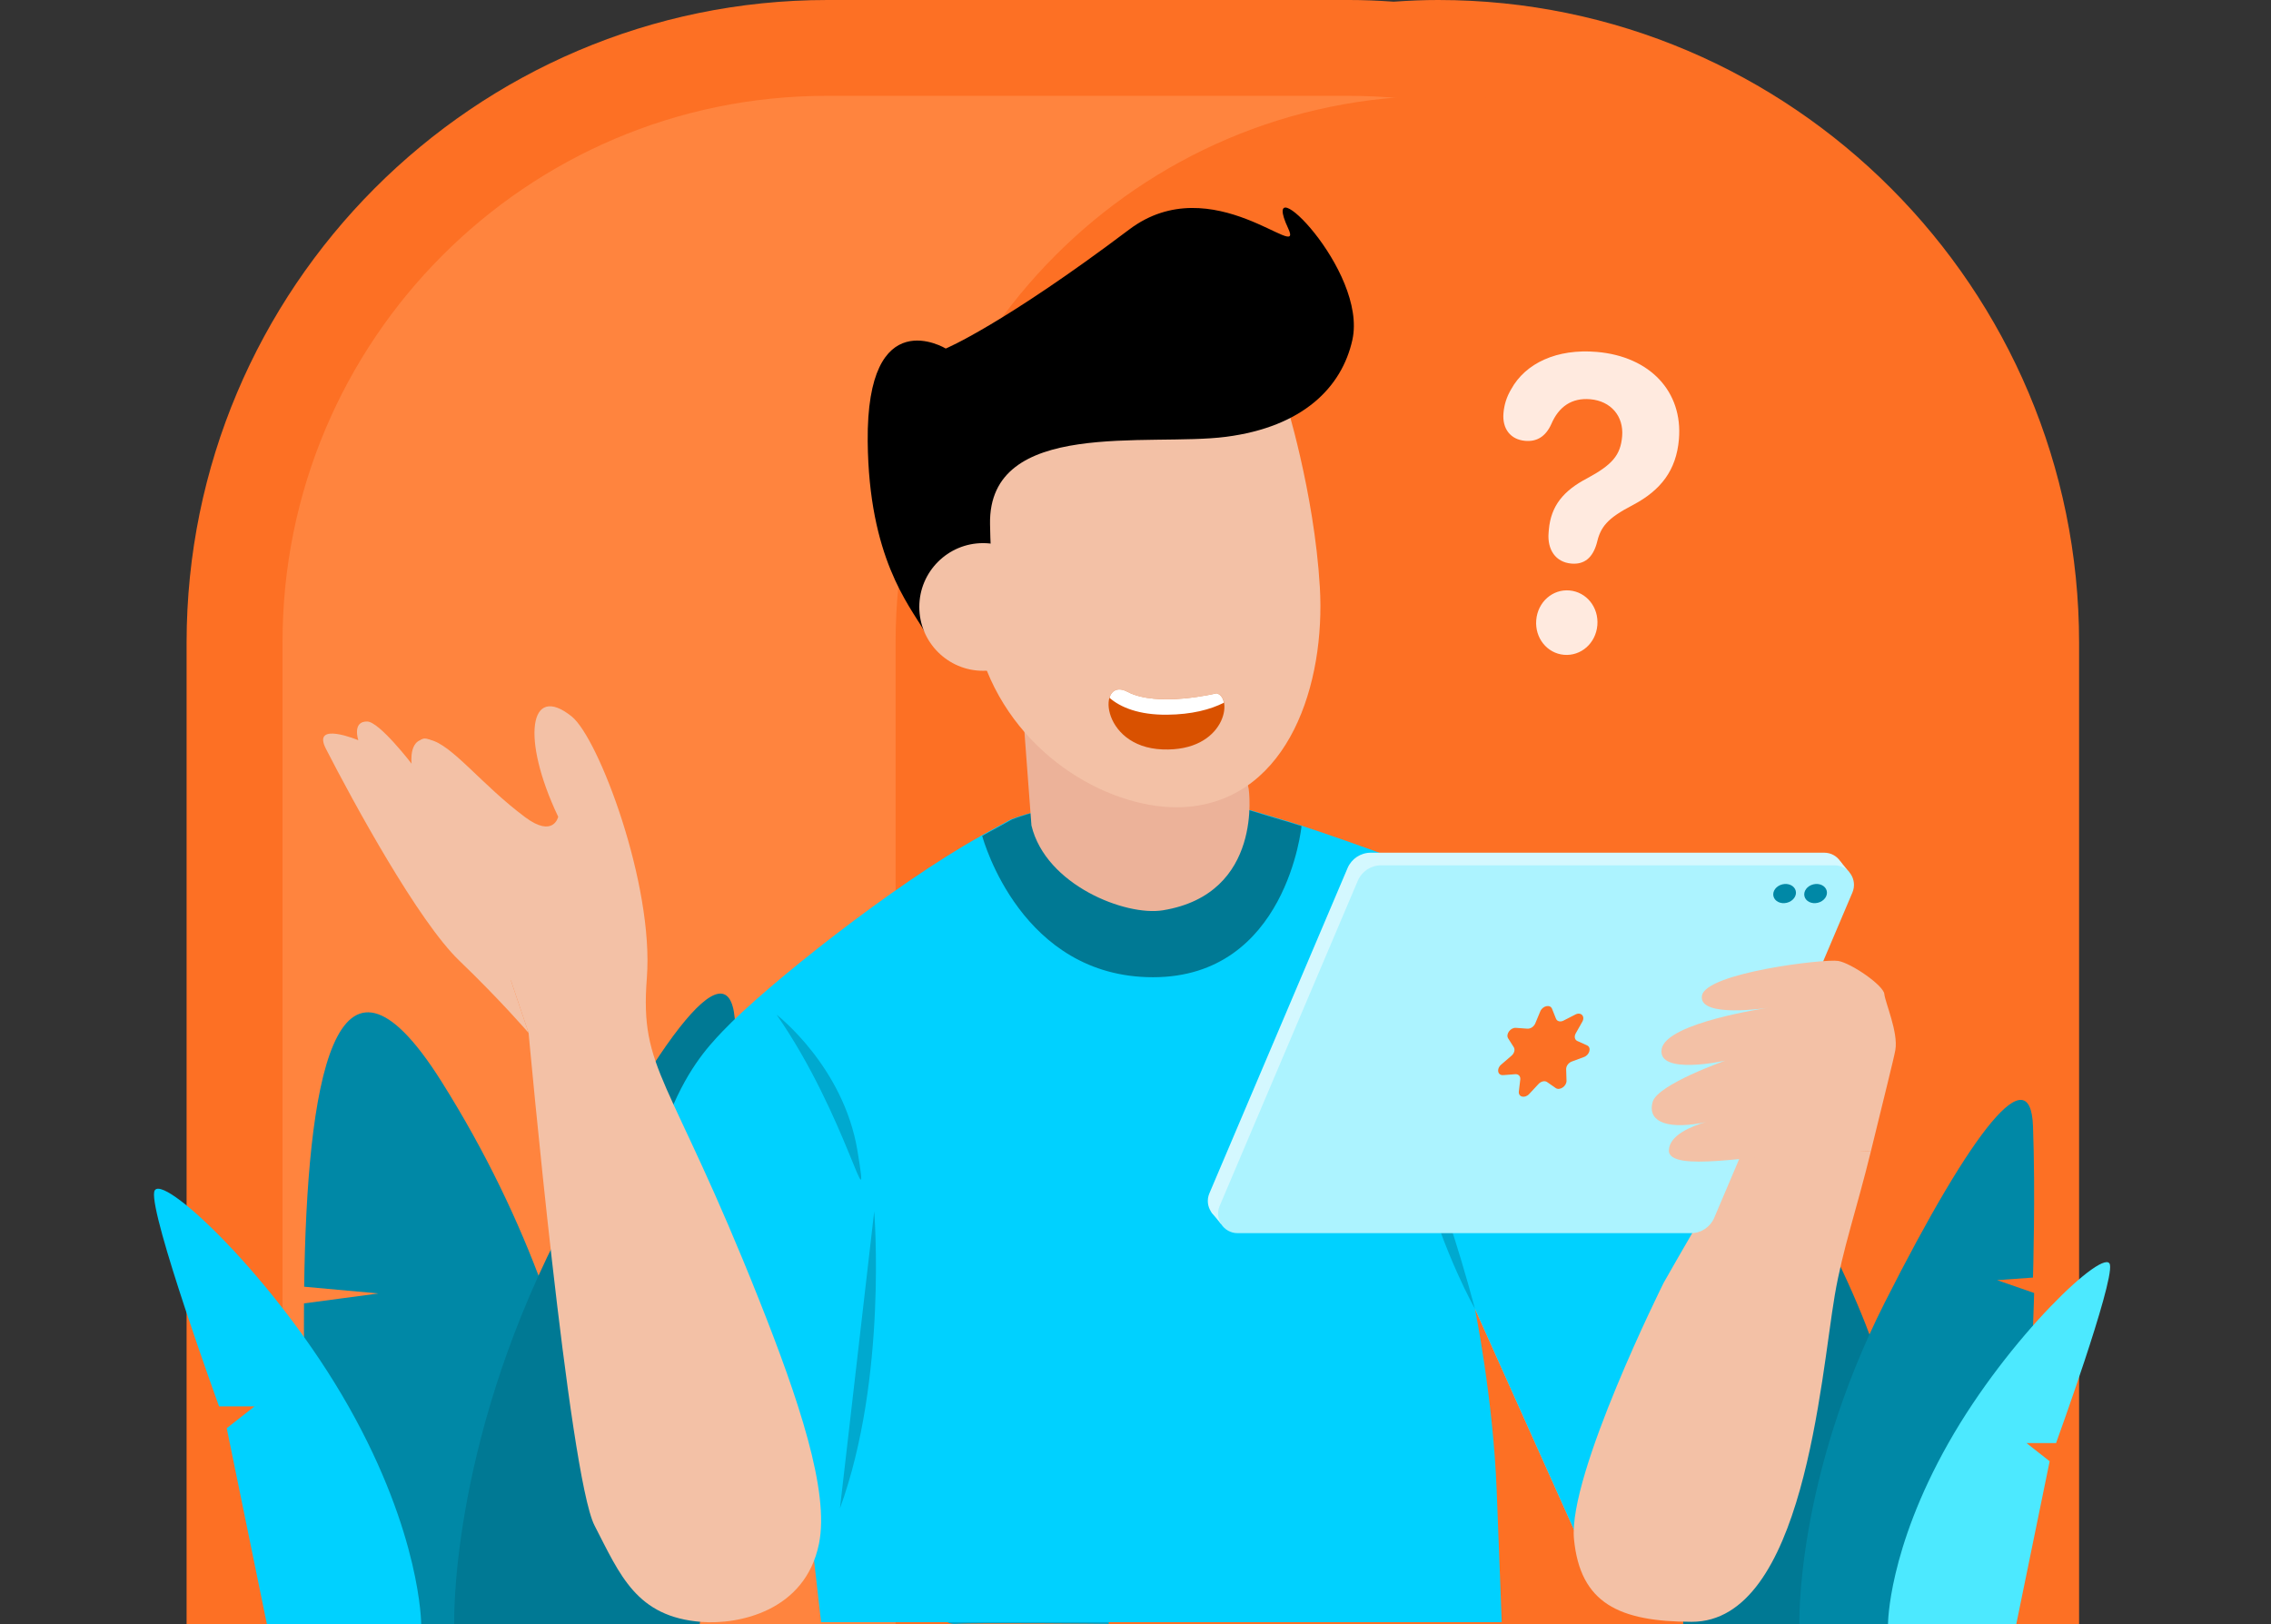 <svg width="474" height="339" viewBox="0 0 474 339" fill="none" xmlns="http://www.w3.org/2000/svg">
<rect x="0" y="0" width="474" height="339" fill="#333333" stroke="none"/>
<g clip-path="url(#clip0_10161_153778)">
<path d="M38.945 339V134.168C38.945 60.187 98.95 0 172.706 0H281.583C284.508 0 287.565 0.117 290.884 0.353C294.204 0.117 297.26 0 300.185 0C373.941 0 433.945 60.187 433.945 134.168V339H38.945Z" fill="#FD7024"/>
<path d="M172.532 20.007H281.433C344.111 20.007 394.997 71.082 394.997 133.992V339H58.969V133.992C58.969 71.082 109.855 20.007 172.532 20.007Z" fill="#FF843E"/>
<path d="M300.423 20.007C363.061 20.007 413.916 71.082 413.916 133.992V339H186.93V133.992C186.93 71.082 237.784 20.007 300.423 20.007Z" fill="#FD7024"/>
<path d="M231.438 338.992C231.438 338.992 203.662 338.688 199.433 338.992C195.204 339.296 191.723 330.582 189.156 320.104C189.156 320.104 215.4 348.145 230.128 326.948L231.438 338.992Z" fill="#00A9CF"/>
<path d="M351.332 339.001H401.566C401.566 339.001 404.521 294.352 373.36 244.861C354.66 215.162 349.987 245.71 349.531 280.472L362.408 281.642L349.503 283.368C349.355 305.693 350.817 329.104 351.332 339.001Z" fill="#007994"/>
<path d="M375.568 339C375.568 339 374.717 308.813 393.413 271.84C412.11 234.867 423.786 220.844 424.322 235.053C424.857 249.263 424.322 266.689 424.322 266.689L416.825 267.225L424.56 269.906C424.56 269.906 423.519 315.064 418.163 339L375.568 339Z" fill="#0088A6"/>
<path d="M394.063 339.001C394.063 339.001 394.063 323.527 406.647 301.275C419.232 279.022 439.582 259.987 440.385 264.009C441.188 268.03 429.139 301.235 429.139 301.235H422.965L427.8 305.028L420.839 339.001L394.063 339.001Z" fill="#4CE9FF"/>
<path d="M65.651 338.999H126.075C126.075 338.999 129.629 285.293 92.147 225.763C69.654 190.039 64.033 226.784 63.484 268.597L78.973 270.004L63.45 272.081C63.273 298.934 65.031 327.094 65.651 338.999Z" fill="#0088A6"/>
<path d="M94.804 338.999C94.804 338.999 93.779 302.689 116.269 258.216C138.758 213.743 152.803 196.875 153.447 213.967C154.091 231.058 153.447 252.02 153.447 252.02L144.429 252.665L153.733 255.89C153.733 255.89 152.481 310.208 146.039 338.999H94.804Z" fill="#007994"/>
<path d="M87.906 338.999C87.906 338.999 87.906 320.386 72.768 293.62C57.631 266.854 33.153 243.958 32.187 248.795C31.221 253.632 45.714 293.573 45.714 293.573H53.141L47.324 298.135L55.698 338.999H87.906Z" fill="#00D1FF"/>
<path d="M330.044 322.714L307.844 273.187H353.727C353.727 273.187 370.49 307.582 367.673 312.926C364.857 318.27 339.63 343.562 330.044 322.714Z" fill="#ECB299"/>
<path d="M330.043 322.715L307.842 273.187C307.842 273.187 311.628 291.732 312.387 311.1C313.161 330.826 313.433 338.607 313.433 338.607H171.377L166.066 292.031C147.712 276.373 130.547 286.592 130.547 286.592C132.84 234.981 144.304 222.121 150.829 215.266C159.971 205.662 186.666 184.554 204.543 174.611V174.589L204.567 174.566C206.931 173.281 209.047 172.109 210.894 171.094C215.915 169.155 224.382 167.148 237.914 167.148C247.755 167.148 255.095 167.983 260.431 168.974H260.453C263.562 169.877 267.547 171.049 272.095 172.492L272.118 172.514C278.175 174.476 309.904 185.378 316.111 190.221C339.807 208.704 358.134 252.378 367.991 292.489L330.043 322.715Z" fill="#00D1FF"/>
<path d="M102.986 178.597C102.986 178.597 96.381 157.38 89.713 154.425C83.046 151.47 89.713 175.339 89.713 175.339C89.713 175.339 90.993 187.426 97.2 193.846C103.407 200.266 115.533 215.621 115.533 215.621C115.533 215.621 109.393 194.321 102.986 178.597Z" fill="#F3C1A6"/>
<path d="M85.912 159.423C85.912 159.423 79.198 150.666 76.643 150.614C73.444 150.549 74.788 154.517 74.788 154.517C74.788 154.517 65.014 150.426 68.019 156.294C73.809 167.597 87.305 192.323 95.864 200.537C104.424 208.749 110.327 215.621 110.327 215.621L89.718 154.425C85.129 153.448 85.912 159.423 85.912 159.423Z" fill="#F3C1A6"/>
<path d="M158.436 271.327C139.688 224.12 133.507 223.643 135.009 204.148C136.511 184.653 124.934 154.046 119.317 149.552C110.441 142.45 108.73 154.172 116.508 170.498C116.508 170.498 115.538 174.999 109.614 170.592C100.556 163.856 94.307 155.402 89.719 154.425L110.328 215.621C110.328 215.621 118.748 308.107 124.098 318.462C129.447 328.818 132.819 337.519 146.417 338.57C154.066 339.16 168.054 336.393 170.934 322.267C173.175 311.28 166.638 291.98 158.436 271.327Z" fill="#F3C1A6"/>
<path d="M271.631 172.418L271.653 172.441C271.653 172.441 268.567 203.993 240.651 203.993C213.202 203.993 205.274 175.442 205.008 174.509V174.486L205.03 174.464C207.362 173.197 209.449 172.04 211.27 171.04C216.223 169.127 224.573 167.148 237.92 167.148C247.625 167.148 254.864 167.971 260.128 168.95H260.15L271.631 172.418Z" fill="#007994"/>
<path d="M362.854 241.14C362.854 241.14 355.433 253.331 347.24 267.77C347.24 267.77 327.234 307.828 328.52 321.266C329.807 334.704 337.951 338.509 353.06 338.548C376.456 338.607 379.998 287.751 382.947 270.39C384.574 260.805 387.564 252.329 390.508 240.245L362.854 241.14Z" fill="#F3C1A6"/>
<path d="M307.847 273.187C307.847 273.187 301.631 262.434 296.683 244.984C291.734 227.535 300.077 244.086 307.847 273.187Z" fill="#00A9CF"/>
<path d="M350.804 254.779H256.175C253.253 254.779 251.28 251.792 252.423 249.1L281.261 181.208C282.088 179.261 283.996 177.997 286.109 177.997H380.738C383.66 177.997 385.633 180.984 384.489 183.676L355.652 251.568C354.825 253.515 352.917 254.779 350.804 254.779Z" fill="#D4F8FF"/>
<path d="M384.086 179.763L386.022 182.142H384.086V179.763Z" fill="#D4F8FF"/>
<path d="M252.828 253.028L254.903 255.577L255.718 251.502L252.828 253.028Z" fill="#D4F8FF"/>
<path d="M352.944 257.417H258.315C255.394 257.417 253.42 254.429 254.564 251.737L283.401 183.846C284.228 181.899 286.137 180.635 288.25 180.635H382.879C385.8 180.635 387.774 183.622 386.63 186.314L357.793 254.206C356.966 256.153 355.057 257.417 352.944 257.417Z" fill="#ACF3FF"/>
<path d="M326.96 225.607L326.886 223.189C326.866 222.538 327.378 221.842 328.062 221.589L330.602 220.651C331.79 220.212 332.208 218.652 331.252 218.221L329.21 217.3C328.66 217.052 328.52 216.358 328.889 215.705L330.258 213.282C330.899 212.148 329.973 211.18 328.815 211.774L326.342 213.043C325.676 213.385 324.99 213.216 324.766 212.655L323.934 210.571C323.544 209.596 321.972 209.949 321.484 211.12L320.443 213.624C320.162 214.299 319.446 214.782 318.798 214.735L316.391 214.56C315.265 214.478 314.23 215.885 314.78 216.753L315.954 218.606C316.27 219.105 316.063 219.877 315.479 220.379L313.31 222.244C312.295 223.117 312.577 224.52 313.75 224.429L316.256 224.236C316.93 224.184 317.389 224.663 317.308 225.337L317.011 227.838C316.871 229.008 318.258 229.35 319.171 228.37L321.121 226.276C321.646 225.712 322.424 225.538 322.908 225.875L324.706 227.129C325.548 227.715 326.994 226.739 326.96 225.607Z" fill="#FC7024"/>
<path d="M379.414 188.452C380.699 188.14 381.531 187.025 381.274 185.963C381.016 184.901 379.766 184.293 378.482 184.605C377.197 184.917 376.365 186.031 376.622 187.093C376.88 188.156 378.13 188.764 379.414 188.452Z" fill="#0088A6"/>
<path d="M372.945 188.452C374.23 188.14 375.062 187.025 374.805 185.963C374.547 184.901 373.297 184.293 372.013 184.605C370.729 184.917 369.896 186.031 370.154 187.093C370.411 188.156 371.661 188.764 372.945 188.452Z" fill="#0088A6"/>
<path d="M242.695 190.024C234.953 191.28 218.271 184.781 215.282 172.315L212.984 141.662L254.566 135.545L260.628 164.709C260.628 164.709 263.839 186.594 242.695 190.024Z" fill="#ECB299"/>
<path d="M275.477 122.557C276.662 142.708 269.062 166.341 248.246 168.394C234.109 169.787 213.914 159.698 205.972 140.001C202.598 131.635 202.543 120.317 201.983 110.794C200.798 90.643 199.593 82.691 236.409 77.756C253.899 75.411 268.187 83.258 268.187 83.258C268.187 83.258 274.303 102.591 275.477 122.557Z" fill="#F3C1A6"/>
<path d="M207.336 121.258C207.336 121.258 203.369 149.739 192.758 131.473C189.712 126.228 181.331 116.341 181.105 92.139C180.829 62.678 197.4 72.754 197.4 72.754C197.4 72.754 209.234 67.84 235.699 47.9C253.023 34.847 272.375 55.191 268.861 47.659C262.39 33.792 285.523 56.383 282.258 70.99C280.055 80.844 271.963 89.104 255.884 91.184C239.805 93.264 206.271 87.215 206.639 109.401C206.769 117.246 207.336 121.258 207.336 121.258Z" fill="black"/>
<path d="M205.183 140.025C212.532 140.025 218.49 134.059 218.49 126.7C218.49 119.342 212.532 113.376 205.183 113.376C197.833 113.376 191.875 119.342 191.875 126.7C191.875 134.059 197.833 140.025 205.183 140.025Z" fill="#F3C1A6"/>
<path d="M253.892 144.731C253.892 144.731 241.593 147.734 235.309 144.411C229.025 141.087 229.449 155.92 242.63 156.44C255.811 156.961 257.534 145.507 253.892 144.731Z" fill="#D95100"/>
<path d="M231.563 145.66C233.88 147.678 237.744 149.248 243.564 149.195C248.743 149.149 252.627 148.118 255.461 146.684C255.263 145.66 254.728 144.909 253.894 144.731C253.894 144.731 241.595 147.735 235.311 144.411C233.333 143.365 232.023 144.121 231.563 145.66Z" fill="white"/>
<path d="M175.312 314.871L182.464 252.877C182.464 252.877 185.266 287.602 175.312 314.871Z" fill="#00A9CF"/>
<path d="M395.596 219.177C396.227 215.463 393.465 209.262 393.29 207.481C393.116 205.701 386.431 201.06 383.649 200.587C380.868 200.114 356.044 203.051 355.23 207.847C354.416 212.644 369.11 210.369 369.11 210.369C369.11 210.369 347.765 213.421 346.819 218.991C345.873 224.561 360.082 221.408 360.082 221.408C360.082 221.408 346.048 226.342 344.954 229.976C343.86 233.61 346.97 235.891 355.17 234.421L356.109 234.199C352.871 235.146 348.447 237.001 348.323 240.101C348.126 245.002 367.786 240.677 371.287 241.591L390.508 240.246C393.126 229.493 395.314 220.84 395.596 219.177Z" fill="#F3C1A6"/>
<path d="M162.102 211.827C162.102 211.827 176.067 222.574 178.973 240.245C181.88 257.916 176.796 232.975 162.102 211.827Z" fill="#00A9CF"/>
<path d="M323.221 111.198L323.272 110.599C323.703 105.551 326.367 102.422 331.221 99.87C336.533 97.014 338.236 95.008 338.572 91.072C338.93 86.88 336.215 83.713 331.926 83.34C328.104 83.007 325.355 84.837 323.782 88.535C322.573 91.188 320.716 92.233 318.337 92.026C315.257 91.758 313.525 89.496 313.802 86.245C313.96 84.405 314.488 82.814 315.407 81.256C318.385 75.827 324.935 72.734 333.319 73.463C344.394 74.427 351.272 81.749 350.421 91.716C349.869 98.175 346.646 102.333 340.844 105.405C335.377 108.248 334.05 109.985 333.236 113.535C332.406 116.35 330.743 117.886 327.974 117.645C324.659 117.356 322.922 114.706 323.221 111.198ZM320.644 129.418C320.965 125.654 324.064 122.95 327.573 123.255C331.122 123.564 333.717 126.764 333.395 130.528C333.074 134.292 329.975 136.996 326.426 136.688C322.917 136.382 320.322 133.183 320.644 129.418Z" fill="#FFEADF"/>
</g>
<defs>
<clipPath id="clip0_10161_153778">
<rect width="474" height="339" fill="white"/>
</clipPath>
</defs>
</svg>
